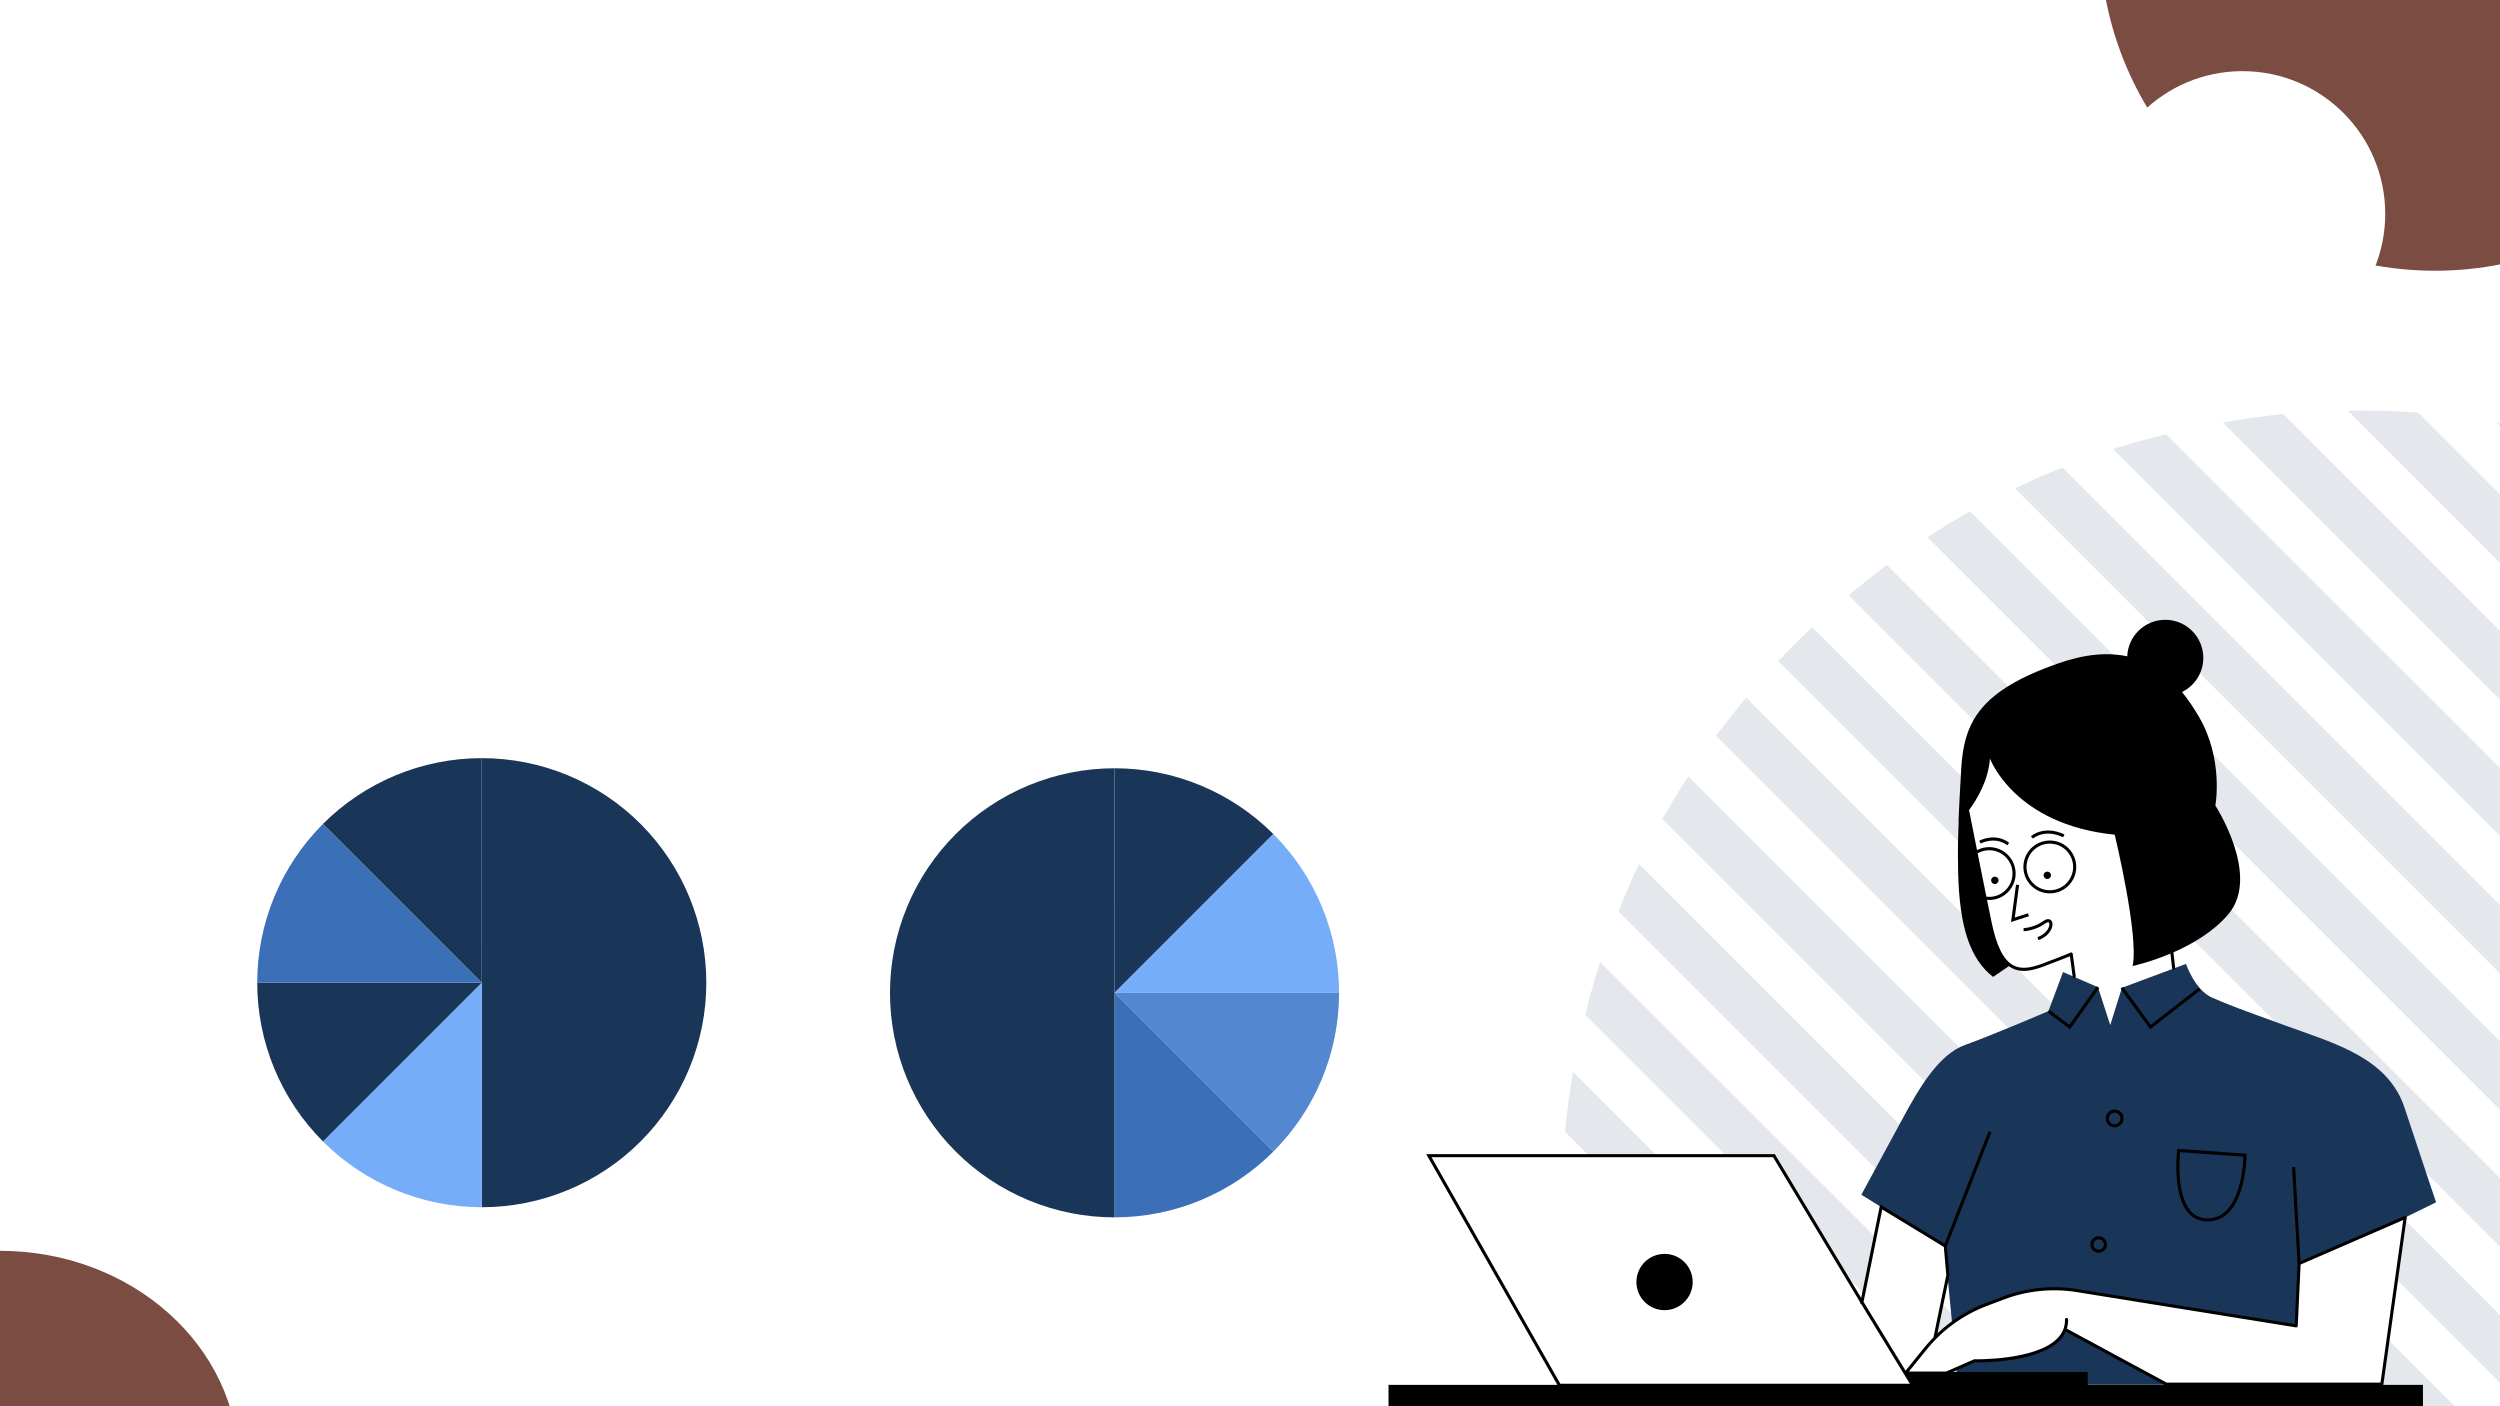 <svg xmlns="http://www.w3.org/2000/svg" xmlns:xlink="http://www.w3.org/1999/xlink" width="1920" zoomAndPan="magnify" viewBox="0 0 1440 810" height="1080" preserveAspectRatio="xMidYMid meet" version="1.0"><defs><filter x="0%" y="0%" width="100%" height="100%" id="45e07fb731"><feColorMatrix values="0 0 0 0 1 0 0 0 0 1 0 0 0 0 1 0 0 0 1 0" color-interpolation-filters="sRGB"/></filter><mask id="753e89e198"><g filter="url(#45e07fb731)"><rect x="-144" width="1728" fill="#000000" y="-81" height="972" fill-opacity="0.12"/></g></mask><clipPath id="be2f4578b7"><path d="M 541 10 L 543 10 L 543 384 L 541 384 Z M 541 10 " clip-rule="nonzero"/></clipPath><clipPath id="2c96388843"><path d="M 455 3.277 L 543 3.277 L 543 470 L 455 470 Z M 455 3.277 " clip-rule="nonzero"/></clipPath><clipPath id="92901a9b29"><path d="M 383 5 L 543 5 L 543 542 L 383 542 Z M 383 5 " clip-rule="nonzero"/></clipPath><clipPath id="3ff2d2ab0b"><path d="M 320 17 L 543 17 L 543 577 L 320 577 Z M 320 17 " clip-rule="nonzero"/></clipPath><clipPath id="75366e76c1"><path d="M 263 36 L 543 36 L 543 577 L 263 577 Z M 263 36 " clip-rule="nonzero"/></clipPath><clipPath id="c7385df157"><path d="M 213 61 L 543 61 L 543 577 L 213 577 Z M 213 61 " clip-rule="nonzero"/></clipPath><clipPath id="1c090f71b9"><path d="M 167 92 L 543 92 L 543 577 L 167 577 Z M 167 92 " clip-rule="nonzero"/></clipPath><clipPath id="8cfdb0df3c"><path d="M 127 128 L 543 128 L 543 577 L 127 577 Z M 127 128 " clip-rule="nonzero"/></clipPath><clipPath id="1faf4b03d3"><path d="M 91 168 L 543 168 L 543 577 L 91 577 Z M 91 168 " clip-rule="nonzero"/></clipPath><clipPath id="bf92ab55f3"><path d="M 60 214 L 543 214 L 543 577 L 60 577 Z M 60 214 " clip-rule="nonzero"/></clipPath><clipPath id="b0d9210786"><path d="M 35 264 L 543 264 L 543 577 L 35 577 Z M 35 264 " clip-rule="nonzero"/></clipPath><clipPath id="06df3d806b"><path d="M 16 321 L 543 321 L 543 577 L 16 577 Z M 16 321 " clip-rule="nonzero"/></clipPath><clipPath id="dc15de8caf"><path d="M 4 384 L 541 384 L 541 577 L 4 577 Z M 4 384 " clip-rule="nonzero"/></clipPath><clipPath id="f9b4da353f"><path d="M 2.273 456 L 469 456 L 469 577 L 2.273 577 Z M 2.273 456 " clip-rule="nonzero"/></clipPath><clipPath id="f1249b4c8e"><path d="M 9 541 L 383 541 L 383 577 L 9 577 Z M 9 541 " clip-rule="nonzero"/></clipPath><clipPath id="819c865ac0"><rect x="0" width="543" y="0" height="577"/></clipPath><clipPath id="938235e244"><path d="M 1072 555 L 1403.176 555 L 1403.176 798 L 1072 798 Z M 1072 555 " clip-rule="nonzero"/></clipPath><clipPath id="57df10f9e9"><path d="M 799.789 357.016 L 1395.844 357.016 L 1395.844 810 L 799.789 810 Z M 799.789 357.016 " clip-rule="nonzero"/></clipPath><clipPath id="8cc33e0b32"><path d="M 0 720.473 L 138 720.473 L 138 810 L 0 810 Z M 0 720.473 " clip-rule="nonzero"/></clipPath><clipPath id="e81bee6532"><path d="M 0 720.473 C -75.918 720.473 -137.457 775.52 -137.457 843.426 C -137.457 911.328 -75.918 966.375 0 966.375 C 75.918 966.375 137.457 911.328 137.457 843.426 C 137.457 775.52 75.918 720.473 0 720.473 Z M 0 720.473 " clip-rule="nonzero"/></clipPath><clipPath id="70923b435a"><path d="M 1209.461 0 L 1440 0 L 1440 155.945 L 1209.461 155.945 Z M 1209.461 0 " clip-rule="nonzero"/></clipPath><clipPath id="3fdbb18860"><path d="M 1402.527 -230.191 C 1295.898 -230.191 1209.461 -143.75 1209.461 -37.125 C 1209.461 69.504 1295.898 155.945 1402.527 155.945 C 1509.156 155.945 1595.594 69.504 1595.594 -37.125 C 1595.594 -143.75 1509.156 -230.191 1402.527 -230.191 Z M 1402.527 -230.191 " clip-rule="nonzero"/></clipPath><clipPath id="5bc7cf0291"><path d="M 1209.461 40.984 L 1373.883 40.984 L 1373.883 205.406 L 1209.461 205.406 Z M 1209.461 40.984 " clip-rule="nonzero"/></clipPath><clipPath id="7457f840da"><path d="M 1291.672 40.984 C 1246.27 40.984 1209.461 77.789 1209.461 123.195 C 1209.461 168.598 1246.27 205.406 1291.672 205.406 C 1337.074 205.406 1373.883 168.598 1373.883 123.195 C 1373.883 77.789 1337.074 40.984 1291.672 40.984 Z M 1291.672 40.984 " clip-rule="nonzero"/></clipPath></defs><rect x="-144" width="1728" fill="#ffffff" y="-81" height="972" fill-opacity="1"/><rect x="-144" width="1728" fill="#ffffff" y="-81" height="972" fill-opacity="1"/><path fill="#193658" d="M 277.496 436.688 C 279.613 436.688 281.73 436.738 283.844 436.844 C 285.957 436.945 288.066 437.102 290.176 437.309 C 292.281 437.516 294.383 437.777 296.477 438.086 C 298.57 438.398 300.652 438.758 302.73 439.172 C 304.805 439.586 306.871 440.051 308.922 440.562 C 310.977 441.078 313.016 441.641 315.043 442.258 C 317.066 442.871 319.078 443.535 321.07 444.246 C 323.062 444.961 325.039 445.723 326.992 446.531 C 328.949 447.344 330.883 448.199 332.797 449.105 C 334.711 450.012 336.602 450.961 338.469 451.961 C 340.332 452.957 342.176 454 343.992 455.09 C 345.805 456.176 347.594 457.309 349.355 458.484 C 351.113 459.66 352.844 460.879 354.543 462.141 C 356.246 463.402 357.914 464.703 359.551 466.047 C 361.184 467.387 362.789 468.77 364.355 470.191 C 365.926 471.613 367.457 473.074 368.953 474.57 C 370.449 476.066 371.91 477.598 373.332 479.168 C 374.754 480.734 376.133 482.34 377.477 483.973 C 378.82 485.609 380.121 487.277 381.383 488.98 C 382.645 490.68 383.863 492.41 385.039 494.168 C 386.215 495.93 387.348 497.719 388.434 499.531 C 389.523 501.348 390.566 503.191 391.562 505.055 C 392.562 506.922 393.512 508.812 394.418 510.727 C 395.324 512.641 396.18 514.574 396.992 516.531 C 397.801 518.484 398.562 520.461 399.277 522.453 C 399.988 524.445 400.652 526.457 401.266 528.48 C 401.883 530.508 402.445 532.547 402.961 534.602 C 403.473 536.652 403.938 538.719 404.352 540.793 C 404.766 542.871 405.125 544.953 405.438 547.047 C 405.746 549.141 406.008 551.242 406.215 553.348 C 406.422 555.457 406.578 557.566 406.68 559.68 C 406.785 561.793 406.836 563.91 406.836 566.027 C 406.836 568.145 406.785 570.258 406.68 572.371 C 406.578 574.488 406.422 576.598 406.215 578.703 C 406.008 580.812 405.746 582.91 405.438 585.004 C 405.125 587.098 404.766 589.184 404.352 591.258 C 403.938 593.336 403.473 595.398 402.961 597.453 C 402.445 599.508 401.883 601.547 401.266 603.57 C 400.652 605.598 399.988 607.605 399.277 609.602 C 398.562 611.594 397.801 613.566 396.992 615.523 C 396.18 617.477 395.324 619.414 394.418 621.328 C 393.512 623.238 392.562 625.129 391.562 626.996 C 390.566 628.863 389.523 630.703 388.434 632.52 C 387.348 634.336 386.215 636.125 385.039 637.883 C 383.863 639.645 382.645 641.375 381.383 643.074 C 380.121 644.773 378.82 646.441 377.477 648.078 C 376.133 649.715 374.754 651.316 373.332 652.887 C 371.91 654.453 370.449 655.988 368.953 657.484 C 367.457 658.98 365.926 660.438 364.355 661.859 C 362.789 663.281 361.184 664.664 359.551 666.008 C 357.914 667.352 356.246 668.652 354.543 669.914 C 352.844 671.176 351.113 672.391 349.355 673.57 C 347.594 674.746 345.805 675.875 343.992 676.965 C 342.176 678.055 340.332 679.098 338.469 680.094 C 336.602 681.09 334.711 682.043 332.797 682.949 C 330.883 683.852 328.949 684.711 326.992 685.52 C 325.039 686.332 323.062 687.094 321.07 687.805 C 319.078 688.52 317.066 689.184 315.043 689.797 C 313.016 690.41 310.977 690.977 308.922 691.488 C 306.871 692.004 304.805 692.469 302.73 692.883 C 300.652 693.293 298.57 693.656 296.477 693.965 C 294.383 694.277 292.281 694.535 290.176 694.742 C 288.066 694.949 285.957 695.105 283.844 695.211 C 281.73 695.312 279.613 695.367 277.496 695.367 Z M 277.496 436.688 " fill-opacity="1" fill-rule="nonzero"/><path fill="#75adf9" d="M 277.496 695.367 C 273.262 695.367 269.035 695.16 264.82 694.742 C 260.605 694.328 256.418 693.707 252.266 692.883 C 248.109 692.055 244.004 691.027 239.953 689.797 C 235.898 688.566 231.914 687.141 228 685.52 C 224.086 683.898 220.262 682.09 216.527 680.094 C 212.789 678.098 209.16 675.922 205.641 673.57 C 202.117 671.215 198.719 668.695 195.445 666.008 C 192.172 663.32 189.035 660.48 186.039 657.484 L 277.496 566.027 Z M 277.496 695.367 " fill-opacity="1" fill-rule="nonzero"/><path fill="#193658" d="M 186.039 657.484 C 183.043 654.488 180.203 651.352 177.516 648.078 C 174.828 644.805 172.309 641.406 169.953 637.883 C 167.602 634.363 165.426 630.734 163.43 626.996 C 161.434 623.262 159.625 619.438 158.004 615.523 C 156.383 611.609 154.957 607.625 153.727 603.57 C 152.496 599.52 151.469 595.414 150.641 591.258 C 149.816 587.105 149.195 582.918 148.781 578.703 C 148.363 574.488 148.156 570.262 148.156 566.027 L 277.496 566.027 Z M 186.039 657.484 " fill-opacity="1" fill-rule="nonzero"/><path fill="#3b6fb7" d="M 148.156 566.027 C 148.156 561.789 148.363 557.566 148.781 553.348 C 149.195 549.133 149.816 544.949 150.641 540.793 C 151.469 536.641 152.496 532.535 153.727 528.48 C 154.957 524.426 156.383 520.445 158.004 516.531 C 159.625 512.617 161.434 508.793 163.43 505.055 C 165.426 501.32 167.602 497.691 169.953 494.168 C 172.309 490.648 174.828 487.25 177.516 483.973 C 180.203 480.699 183.043 477.566 186.039 474.57 L 277.496 566.027 Z M 148.156 566.027 " fill-opacity="1" fill-rule="nonzero"/><path fill="#193658" d="M 186.039 474.57 C 189.035 471.574 192.168 468.734 195.441 466.047 C 198.719 463.359 202.113 460.84 205.637 458.488 C 209.16 456.133 212.785 453.957 216.523 451.961 C 220.258 449.965 224.082 448.156 227.996 446.535 C 231.906 444.914 235.891 443.488 239.945 442.258 C 243.996 441.027 248.102 440 252.254 439.176 C 256.41 438.348 260.594 437.727 264.809 437.312 C 269.023 436.895 273.25 436.688 277.484 436.688 L 277.496 566.027 Z M 186.039 474.57 " fill-opacity="1" fill-rule="nonzero"/><path fill="#193658" d="M 641.973 442.523 C 646.211 442.523 650.438 442.73 654.652 443.145 C 658.867 443.559 663.055 444.18 667.207 445.008 C 671.363 445.832 675.465 446.859 679.52 448.09 C 683.574 449.32 687.559 450.746 691.469 452.367 C 695.383 453.988 699.207 455.797 702.945 457.793 C 706.68 459.789 710.309 461.965 713.832 464.32 C 717.355 466.672 720.754 469.191 724.027 471.879 C 727.301 474.566 730.438 477.41 733.43 480.402 L 641.973 571.859 Z M 641.973 442.523 " fill-opacity="1" fill-rule="nonzero"/><path fill="#75adf9" d="M 733.43 480.402 C 736.426 483.398 739.27 486.535 741.957 489.809 C 744.645 493.082 747.164 496.48 749.516 500.004 C 751.871 503.527 754.047 507.156 756.043 510.891 C 758.039 514.625 759.848 518.453 761.469 522.363 C 763.09 526.277 764.516 530.262 765.746 534.316 C 766.973 538.371 768.004 542.473 768.828 546.629 C 769.656 550.781 770.277 554.969 770.691 559.184 C 771.105 563.398 771.312 567.625 771.312 571.859 L 641.973 571.859 Z M 733.43 480.402 " fill-opacity="1" fill-rule="nonzero"/><path fill="#5388d0" d="M 771.312 571.859 C 771.312 576.098 771.105 580.324 770.691 584.539 C 770.277 588.754 769.656 592.938 768.828 597.094 C 768.004 601.25 766.973 605.352 765.746 609.406 C 764.516 613.461 763.09 617.445 761.469 621.355 C 759.848 625.27 758.039 629.094 756.043 632.832 C 754.047 636.566 751.871 640.195 749.516 643.719 C 747.164 647.242 744.645 650.641 741.957 653.914 C 739.27 657.188 736.426 660.324 733.43 663.316 L 641.973 571.859 Z M 771.312 571.859 " fill-opacity="1" fill-rule="nonzero"/><path fill="#3b6fb7" d="M 733.43 663.316 C 730.438 666.312 727.301 669.156 724.027 671.844 C 720.754 674.531 717.355 677.051 713.832 679.402 C 710.309 681.758 706.68 683.934 702.945 685.93 C 699.207 687.926 695.383 689.734 691.469 691.355 C 687.559 692.977 683.574 694.402 679.52 695.633 C 675.465 696.859 671.363 697.891 667.207 698.715 C 663.055 699.543 658.867 700.164 654.652 700.578 C 650.438 700.992 646.211 701.199 641.973 701.199 L 641.973 571.859 Z M 733.43 663.316 " fill-opacity="1" fill-rule="nonzero"/><path fill="#193658" d="M 641.973 701.199 C 639.859 701.199 637.742 701.148 635.629 701.047 C 633.516 700.941 631.402 700.785 629.297 700.578 C 627.191 700.371 625.09 700.113 622.996 699.801 C 620.902 699.492 618.816 699.129 616.742 698.719 C 614.664 698.305 612.602 697.84 610.547 697.328 C 608.492 696.812 606.453 696.246 604.43 695.633 C 602.402 695.02 600.395 694.355 598.402 693.641 C 596.406 692.93 594.434 692.168 592.477 691.359 C 590.523 690.547 588.586 689.691 586.676 688.785 C 584.762 687.879 582.871 686.93 581.004 685.93 C 579.137 684.934 577.297 683.891 575.48 682.805 C 573.664 681.715 571.875 680.582 570.117 679.406 C 568.355 678.23 566.625 677.012 564.926 675.75 C 563.227 674.492 561.559 673.188 559.922 671.848 C 558.285 670.504 556.684 669.121 555.113 667.699 C 553.547 666.277 552.012 664.82 550.516 663.324 C 549.02 661.824 547.559 660.293 546.137 658.727 C 544.715 657.156 543.336 655.555 541.992 653.918 C 540.648 652.281 539.348 650.613 538.086 648.914 C 536.824 647.215 535.605 645.484 534.43 643.723 C 533.254 641.965 532.121 640.176 531.031 638.359 C 529.945 636.547 528.902 634.703 527.902 632.836 C 526.906 630.969 525.953 629.082 525.051 627.168 C 524.145 625.254 523.285 623.32 522.477 621.363 C 521.668 619.406 520.906 617.434 520.191 615.441 C 519.477 613.449 518.812 611.438 518.199 609.414 C 517.586 607.387 517.02 605.348 516.508 603.293 C 515.992 601.242 515.527 599.176 515.113 597.102 C 514.703 595.023 514.34 592.938 514.027 590.844 C 513.719 588.75 513.461 586.652 513.25 584.547 C 513.043 582.438 512.887 580.328 512.785 578.215 C 512.68 576.102 512.629 573.984 512.629 571.867 C 512.629 569.75 512.68 567.637 512.785 565.52 C 512.887 563.406 513.043 561.297 513.25 559.191 C 513.457 557.082 513.719 554.984 514.027 552.891 C 514.336 550.797 514.699 548.711 515.113 546.633 C 515.523 544.559 515.988 542.492 516.504 540.441 C 517.016 538.387 517.582 536.348 518.195 534.32 C 518.809 532.297 519.473 530.285 520.188 528.293 C 520.898 526.301 521.66 524.328 522.473 522.371 C 523.281 520.414 524.141 518.48 525.043 516.566 C 525.949 514.652 526.898 512.762 527.898 510.898 C 528.895 509.031 529.938 507.188 531.027 505.371 C 532.113 503.559 533.246 501.77 534.422 500.008 C 535.598 498.25 536.816 496.52 538.078 494.82 C 539.34 493.117 540.641 491.449 541.984 489.812 C 543.324 488.176 544.707 486.574 546.129 485.008 C 547.551 483.438 549.012 481.906 550.508 480.41 C 552.004 478.91 553.535 477.453 555.105 476.031 C 556.672 474.609 558.273 473.227 559.91 471.883 C 561.547 470.543 563.215 469.238 564.914 467.977 C 566.617 466.719 568.344 465.5 570.105 464.324 C 571.867 463.148 573.652 462.016 575.469 460.926 C 577.285 459.836 579.125 458.793 580.992 457.797 C 582.859 456.801 584.75 455.848 586.664 454.941 C 588.574 454.039 590.512 453.18 592.465 452.371 C 594.422 451.559 596.395 450.797 598.391 450.086 C 600.383 449.371 602.391 448.707 604.418 448.094 C 606.441 447.477 608.48 446.914 610.535 446.398 C 612.59 445.887 614.652 445.422 616.73 445.008 C 618.805 444.594 620.891 444.234 622.984 443.922 C 625.078 443.613 627.176 443.352 629.285 443.145 C 631.391 442.938 633.5 442.781 635.613 442.676 C 637.73 442.574 639.844 442.523 641.961 442.523 L 641.973 571.859 Z M 641.973 701.199 " fill-opacity="1" fill-rule="nonzero"/><g mask="url(#753e89e198)"><g transform="matrix(1, 0, 0, 1, 897, 233)"><g clip-path="url(#819c865ac0)"><g clip-path="url(#be2f4578b7)"><path fill="#193658" d="M 541.012 10.383 L 914.613 383.98 C 911.773 366.582 907.512 349.535 902.539 332.488 L 592.152 22.102 C 575.105 17.129 558.059 13.223 541.012 10.383 Z M 541.012 10.383 " fill-opacity="1" fill-rule="nonzero"/></g><g clip-path="url(#2c96388843)"><path fill="#193658" d="M 455.426 3.633 L 921.359 469.57 C 921.715 456.074 921.004 442.578 920.297 429.086 L 495.91 4.699 C 482.414 3.633 468.922 3.277 455.426 3.633 Z M 455.426 3.633 " fill-opacity="1" fill-rule="nonzero"/></g><g clip-path="url(#92901a9b29)"><path fill="#193658" d="M 383.332 10.383 L 914.613 541.66 C 916.746 530.297 918.164 518.578 919.23 506.859 L 418.137 5.41 C 406.418 6.832 394.699 8.25 383.332 10.383 Z M 383.332 10.383 " fill-opacity="1" fill-rule="nonzero"/></g><g clip-path="url(#3ff2d2ab0b)"><path fill="#193658" d="M 320.121 25.652 L 898.988 604.52 C 902.184 594.223 905.023 584.277 907.867 573.98 L 350.66 17.129 C 340.363 19.613 330.062 22.457 320.121 25.652 Z M 320.121 25.652 " fill-opacity="1" fill-rule="nonzero"/></g><g clip-path="url(#75366e76c1)"><path fill="#193658" d="M 263.652 48.379 L 876.258 660.988 C 880.52 652.109 884.426 642.875 888.332 633.641 L 291 36.305 C 281.766 39.859 272.887 43.766 263.652 48.379 Z M 263.652 48.379 " fill-opacity="1" fill-rule="nonzero"/></g><g clip-path="url(#c7385df157)"><path fill="#193658" d="M 213.223 76.438 L 848.203 711.414 C 853.531 703.246 858.504 695.078 863.117 686.91 L 237.727 61.52 C 229.559 66.137 221.391 71.109 213.223 76.438 Z M 213.223 76.438 " fill-opacity="1" fill-rule="nonzero"/></g><g clip-path="url(#1c090f71b9)"><path fill="#193658" d="M 167.766 109.82 L 814.82 756.871 C 820.859 749.77 826.539 742.312 832.223 734.855 L 189.785 92.418 C 182.328 98.098 175.227 103.781 167.766 109.82 Z M 167.766 109.82 " fill-opacity="1" fill-rule="nonzero"/></g><g clip-path="url(#8cfdb0df3c)"><path fill="#193658" d="M 136.871 137.875 C 133.676 141.07 130.477 144.621 127.281 147.816 L 776.82 797.359 C 780.02 794.16 783.57 790.965 786.766 787.77 C 789.961 784.574 793.156 781.023 796.355 777.824 L 146.812 128.285 C 143.617 131.48 140.066 134.68 136.871 137.875 Z M 136.871 137.875 " fill-opacity="1" fill-rule="nonzero"/></g><g clip-path="url(#1faf4b03d3)"><path fill="#193658" d="M 91.414 190.789 L 733.852 833.227 C 741.309 827.543 748.766 821.863 755.867 815.824 L 108.816 168.77 C 102.777 176.23 97.094 183.332 91.414 190.789 Z M 91.414 190.789 " fill-opacity="1" fill-rule="nonzero"/></g><g clip-path="url(#bf92ab55f3)"><path fill="#193658" d="M 60.516 238.734 L 685.906 864.125 C 694.074 859.508 702.242 854.535 710.41 849.207 L 75.434 214.227 C 70.105 222.395 65.133 230.566 60.516 238.734 Z M 60.516 238.734 " fill-opacity="1" fill-rule="nonzero"/></g><g clip-path="url(#b0d9210786)"><path fill="#193658" d="M 35.301 292.004 L 632.637 889.336 C 641.871 885.785 651.105 881.523 659.98 877.262 L 47.02 264.656 C 42.762 273.891 38.852 282.77 35.301 292.004 Z M 35.301 292.004 " fill-opacity="1" fill-rule="nonzero"/></g><g clip-path="url(#06df3d806b)"><path fill="#193658" d="M 16.125 351.664 L 573.328 908.871 C 583.629 906.383 593.926 903.543 603.871 899.992 L 24.648 321.125 C 21.453 331.066 18.609 341.367 16.125 351.664 Z M 16.125 351.664 " fill-opacity="1" fill-rule="nonzero"/></g><g clip-path="url(#dc15de8caf)"><path fill="#193658" d="M 4.406 418.785 L 505.855 920.234 C 517.574 919.168 528.938 917.395 540.656 915.617 L 9.023 384.336 C 7.246 395.703 5.473 407.422 4.406 418.785 Z M 4.406 418.785 " fill-opacity="1" fill-rule="nonzero"/></g><g clip-path="url(#f9b4da353f)"><path fill="#193658" d="M 3.695 496.914 L 428.078 921.301 C 441.574 922.363 455.07 922.719 468.566 922.363 L 2.273 456.074 C 2.273 469.57 2.629 483.418 3.695 496.914 Z M 3.695 496.914 " fill-opacity="1" fill-rule="nonzero"/></g><g clip-path="url(#f1249b4c8e)"><path fill="#193658" d="M 21.098 592.801 L 331.84 903.543 C 348.887 908.516 365.93 912.422 382.977 915.617 L 9.023 541.66 C 12.219 559.062 16.125 576.109 21.098 592.801 Z M 21.098 592.801 " fill-opacity="1" fill-rule="nonzero"/></g></g></g></g><path fill="#ffffff" d="M 1257.691 598.961 L 1199.277 598.742 L 1193.008 549.496 C 1193.008 549.496 1190.77 550.617 1176.449 555.984 C 1162.121 561.363 1152.047 559.348 1146.227 531.141 C 1140.406 502.941 1132.578 463.098 1132.578 463.098 L 1135.934 435.797 L 1153.391 413.633 L 1239.562 407.594 L 1246.723 511 L 1257.691 598.961 " fill-opacity="1" fill-rule="nonzero"/><g clip-path="url(#938235e244)"><path fill="#193658" d="M 1120.152 718.035 L 1072.141 688.156 C 1072.141 688.156 1086.578 661.629 1095.98 644.172 C 1105.379 626.715 1116.793 607.242 1131.906 601.871 C 1147.012 596.5 1179.91 582.398 1179.91 582.398 L 1188.309 559.902 L 1208.449 568.637 L 1215.504 590.457 L 1222.219 568.969 L 1259.148 555.203 C 1259.148 555.203 1264.18 570.312 1274.258 574.68 C 1284.328 579.043 1289.699 581.055 1317.562 591.129 C 1345.43 601.199 1375.645 609.594 1385.047 638.129 C 1394.445 666.668 1403.176 692.52 1403.176 692.52 L 1385.383 701.25 L 1343.082 797.605 L 1127.809 797.605 L 1120.152 718.035 " fill-opacity="1" fill-rule="nonzero"/></g><path fill="#ffffff" d="M 1385.383 701.25 L 1371.957 797.27 L 1247.734 797.27 L 1189.988 766.047 L 1190.18 762.551 C 1187.273 785.078 1137.277 783.84 1137.277 783.84 L 1121.16 790.891 L 1097.656 790.891 L 1097.93 790.555 L 1097.227 790.555 L 1101.691 797.938 L 898.23 797.938 L 823.027 665.664 L 1021.781 665.664 L 1072.602 749.793 L 1083.555 695.207 L 1120.492 717.699 L 1121.969 734.562 L 1114.832 770.41 C 1123.098 762.102 1133.035 755.594 1144.055 751.414 L 1153.934 747.672 C 1167.434 742.551 1182.047 741.07 1196.301 743.359 L 1322.602 763.695 L 1324.277 727.77 L 1352.586 715.484 L 1385.383 701.25 " fill-opacity="1" fill-rule="nonzero"/><g clip-path="url(#57df10f9e9)"><path fill="#000000" d="M 1145.781 489.738 C 1153.184 489.738 1159.207 495.762 1159.207 503.168 C 1159.207 510.566 1153.184 516.594 1145.781 516.594 C 1145.227 516.594 1144.688 516.547 1144.145 516.48 C 1142.441 508.062 1140.695 499.387 1139.125 491.52 C 1141.094 490.391 1143.359 489.738 1145.781 489.738 Z M 1127.875 501.82 C 1128.547 534.055 1134.812 552.406 1148.02 562.699 L 1157.109 556.512 C 1157.613 556.879 1158.125 557.223 1158.652 557.512 C 1163.207 560.023 1168.793 559.816 1176.762 556.824 C 1186.352 553.23 1190.539 551.535 1192.273 550.801 L 1193.852 562.633 C 1193.914 563.082 1194.297 563.41 1194.742 563.41 C 1194.781 563.41 1194.824 563.41 1194.863 563.406 C 1195.355 563.336 1195.699 562.883 1195.633 562.391 L 1193.895 549.379 C 1193.855 549.094 1193.684 548.84 1193.426 548.707 C 1193.172 548.57 1192.867 548.566 1192.605 548.691 C 1192.516 548.738 1190.121 549.898 1176.129 555.148 C 1168.695 557.934 1163.574 558.172 1159.52 555.941 C 1153.934 552.855 1149.992 544.918 1147.105 530.961 C 1146.281 526.945 1145.406 522.684 1144.523 518.324 C 1144.938 518.359 1145.359 518.391 1145.781 518.391 C 1154.176 518.391 1161.004 511.559 1161.004 503.168 C 1161.004 494.773 1154.176 487.941 1145.781 487.941 C 1143.246 487.941 1140.859 488.574 1138.758 489.672 C 1136.766 479.676 1135.09 471.203 1134.18 466.613 C 1139.082 459.957 1145.297 449.281 1146.227 436.91 C 1146.227 436.91 1160.105 474.961 1218.078 480.781 C 1218.078 480.781 1232.18 539.199 1228.371 556.434 C 1228.371 556.434 1238.152 554.344 1250.172 549.277 L 1251.125 557.672 C 1251.18 558.164 1251.625 558.508 1252.117 558.465 C 1252.609 558.406 1252.969 557.961 1252.91 557.469 L 1251.895 548.531 C 1262.766 543.773 1275.121 536.625 1283.656 526.441 C 1302.23 504.285 1276.043 463.996 1276.043 463.996 C 1276.043 463.996 1280.973 437.582 1266.645 412.965 C 1263.734 407.965 1260.508 403.086 1256.848 398.605 C 1264.102 395.031 1269.109 387.582 1269.109 378.945 C 1269.109 366.828 1259.289 357.008 1247.172 357.008 C 1235.359 357.008 1225.754 366.355 1225.285 378.051 C 1214.473 375.707 1201.488 376.523 1185.621 382.074 C 1140.855 397.746 1131.234 415.426 1129.664 442.73 C 1128.098 470.039 1128.098 473.848 1128.098 473.848 C 1128.098 473.848 1128.168 473.777 1128.203 473.738 C 1127.836 480.637 1127.625 489.875 1127.875 501.82 Z M 1140.031 484.289 C 1140.402 484.086 1149.199 479.383 1157.285 485.434 L 1156.211 486.875 C 1149.035 481.504 1140.977 485.82 1140.898 485.863 Z M 1171 483.02 L 1169.801 481.68 C 1170.102 481.41 1177.316 475.082 1189.137 480.645 L 1188.371 482.266 C 1177.676 477.238 1171.27 482.781 1171 483.02 Z M 1180.441 532.691 C 1180.504 532.008 1180.352 531.457 1180.062 531.293 C 1179.758 531.121 1179.051 531.215 1177.973 531.98 C 1172.227 536.125 1165.887 536.398 1165.621 536.406 L 1165.555 534.609 C 1165.617 534.609 1171.633 534.34 1176.926 530.527 C 1178.906 529.102 1180.207 529.312 1180.949 529.727 C 1181.891 530.266 1182.359 531.402 1182.234 532.848 C 1181.984 535.715 1179.355 539.652 1174.172 541.504 L 1173.57 539.809 C 1178.004 538.223 1180.238 535.012 1180.441 532.691 Z M 1163.008 509.777 L 1160.512 528.504 L 1168.109 526.035 L 1168.664 527.746 L 1158.352 531.094 L 1161.227 509.539 Z M 1146.898 507.074 C 1146.898 505.902 1147.852 504.949 1149.023 504.949 C 1150.199 504.949 1151.148 505.902 1151.148 507.074 C 1151.148 508.25 1150.199 509.199 1149.023 509.199 C 1147.852 509.199 1146.898 508.25 1146.898 507.074 Z M 1181.355 504.168 C 1181.355 505.34 1180.402 506.293 1179.23 506.293 C 1178.055 506.293 1177.105 505.34 1177.105 504.168 C 1177.105 502.992 1178.055 502.043 1179.23 502.043 C 1180.402 502.043 1181.355 502.992 1181.355 504.168 Z M 1180.699 512.785 C 1173.293 512.785 1167.27 506.766 1167.27 499.359 C 1167.27 491.957 1173.293 485.938 1180.699 485.938 C 1188.098 485.938 1194.121 491.957 1194.121 499.359 C 1194.121 506.766 1188.098 512.785 1180.699 512.785 Z M 1195.918 499.359 C 1195.918 490.965 1189.09 484.141 1180.699 484.141 C 1172.305 484.141 1165.473 490.965 1165.473 499.359 C 1165.473 507.75 1172.305 514.582 1180.699 514.582 C 1189.09 514.582 1195.918 507.75 1195.918 499.359 Z M 1255.742 663.645 L 1292.203 666.215 C 1292.035 671.664 1290.23 701.766 1271.559 701.766 C 1267.613 701.766 1264.34 700.324 1261.828 697.477 C 1253.859 688.469 1255.316 668.051 1255.742 663.645 Z M 1271.559 703.562 C 1280.816 703.562 1287.637 696.895 1291.289 684.27 C 1293.984 674.938 1294.02 665.766 1294.02 665.383 L 1294.02 664.543 L 1254.152 661.73 L 1254.047 662.578 C 1253.914 663.605 1251.031 687.98 1260.477 698.664 C 1263.352 701.918 1267.078 703.562 1271.559 703.562 Z M 1209.184 569.152 L 1192.305 592.848 L 1179.375 583.117 L 1180.453 581.68 L 1191.914 590.301 L 1207.723 568.109 Z M 1238.488 592.855 L 1221.488 569.496 L 1222.941 568.441 L 1238.848 590.297 L 1266.32 568.93 L 1267.422 570.352 Z M 1208.848 713.879 C 1210.473 713.879 1211.801 715.207 1211.801 716.84 C 1211.801 718.473 1210.473 719.801 1208.848 719.801 C 1207.215 719.801 1205.887 718.473 1205.887 716.84 C 1205.887 715.207 1207.215 713.879 1208.848 713.879 Z M 1208.848 721.598 C 1211.469 721.598 1213.598 719.461 1213.598 716.84 C 1213.598 714.215 1211.469 712.082 1208.848 712.082 C 1206.219 712.082 1204.09 714.215 1204.09 716.84 C 1204.09 719.461 1206.219 721.598 1208.848 721.598 Z M 1218.039 640.871 C 1219.883 640.871 1221.383 642.375 1221.383 644.219 C 1221.383 646.066 1219.883 647.566 1218.039 647.566 C 1216.188 647.566 1214.691 646.066 1214.691 644.219 C 1214.691 642.375 1216.188 640.871 1218.039 640.871 Z M 1218.039 649.363 C 1220.875 649.363 1223.184 647.055 1223.184 644.219 C 1223.184 641.387 1220.875 639.074 1218.039 639.074 C 1215.203 639.074 1212.895 641.387 1212.895 644.219 C 1212.895 647.055 1215.203 649.363 1218.039 649.363 Z M 942.574 738.449 C 942.574 729.5 949.824 722.242 958.781 722.242 C 967.734 722.242 974.988 729.5 974.988 738.449 C 974.988 747.402 967.734 754.656 958.781 754.656 C 949.824 754.656 942.574 747.402 942.574 738.449 Z M 1021.273 666.562 L 1071.504 750.223 L 1071.379 750.852 L 1071.953 750.973 L 1072.086 751.199 L 1100.086 797.039 L 898.758 797.039 L 824.57 666.562 Z M 1084.184 696.641 L 1119.629 718.23 L 1121.066 734.508 L 1113.664 770.316 C 1111.848 772.176 1110.082 774.094 1108.438 776.129 L 1097.602 789.527 L 1073.629 750.266 L 1073.406 749.898 Z M 1144.371 752.258 L 1154.25 748.512 C 1167.59 743.453 1182.082 741.988 1196.156 744.246 L 1322.461 764.582 C 1322.711 764.617 1322.969 764.555 1323.168 764.391 C 1323.363 764.23 1323.484 763.996 1323.5 763.738 L 1325.152 728.375 L 1384.27 702.711 L 1371.172 796.367 L 1247.961 796.367 L 1190.516 765.309 C 1191.031 763.629 1191.27 761.852 1191.219 759.98 C 1191.203 759.484 1190.738 759.117 1190.297 759.105 C 1189.801 759.117 1189.406 759.531 1189.422 760.027 C 1189.539 764.227 1188.023 767.93 1184.926 771.031 C 1172.324 783.66 1137.652 782.961 1137.297 782.941 C 1137.18 782.934 1137.035 782.965 1136.914 783.016 L 1120.973 789.992 L 1099.539 789.992 L 1109.836 777.258 C 1118.922 766.023 1130.863 757.375 1144.371 752.258 Z M 1124.938 790.215 L 1137.457 784.742 C 1140.621 784.801 1173.414 785.105 1186.195 772.305 C 1187.812 770.684 1189.039 768.914 1189.883 767.008 L 1246.602 797.68 L 1202.523 797.68 L 1202.523 790.215 Z M 1372.746 797.68 C 1372.797 797.59 1372.828 797.496 1372.844 797.395 L 1386.273 701.375 C 1386.316 701.051 1386.188 700.734 1385.926 700.531 C 1385.664 700.336 1385.328 700.297 1385.027 700.426 L 1325.105 726.438 L 1322.016 672.219 L 1320.227 672.32 L 1323.379 727.781 L 1321.75 762.648 L 1196.441 742.473 C 1182.051 740.156 1167.246 741.664 1153.617 746.832 L 1143.734 750.574 C 1133.402 754.492 1123.969 760.43 1115.984 767.98 L 1122.852 734.742 L 1122.875 734.609 L 1121.402 717.832 L 1147.062 652.234 L 1145.391 651.578 L 1120.039 716.375 L 1082.934 693.773 L 1072.035 747.613 L 1022.289 664.766 L 821.484 664.766 L 897.051 797.68 L 799.789 797.68 L 799.789 810.023 L 1395.621 810.023 L 1395.621 797.68 L 1372.746 797.68 " fill-opacity="1" fill-rule="nonzero"/></g><g clip-path="url(#8cc33e0b32)"><g clip-path="url(#e81bee6532)"><path fill="#7b4d42" d="M -137.457 720.473 L 137.262 720.473 L 137.262 966.375 L -137.457 966.375 Z M -137.457 720.473 " fill-opacity="1" fill-rule="nonzero"/></g></g><g clip-path="url(#70923b435a)"><g clip-path="url(#3fdbb18860)"><path fill="#7b4d42" d="M 1209.461 -230.191 L 1595.594 -230.191 L 1595.594 155.945 L 1209.461 155.945 Z M 1209.461 -230.191 " fill-opacity="1" fill-rule="nonzero"/></g></g><g clip-path="url(#5bc7cf0291)"><g clip-path="url(#7457f840da)"><path fill="#ffffff" d="M 1209.461 40.984 L 1373.883 40.984 L 1373.883 205.406 L 1209.461 205.406 Z M 1209.461 40.984 " fill-opacity="1" fill-rule="nonzero"/></g></g></svg>